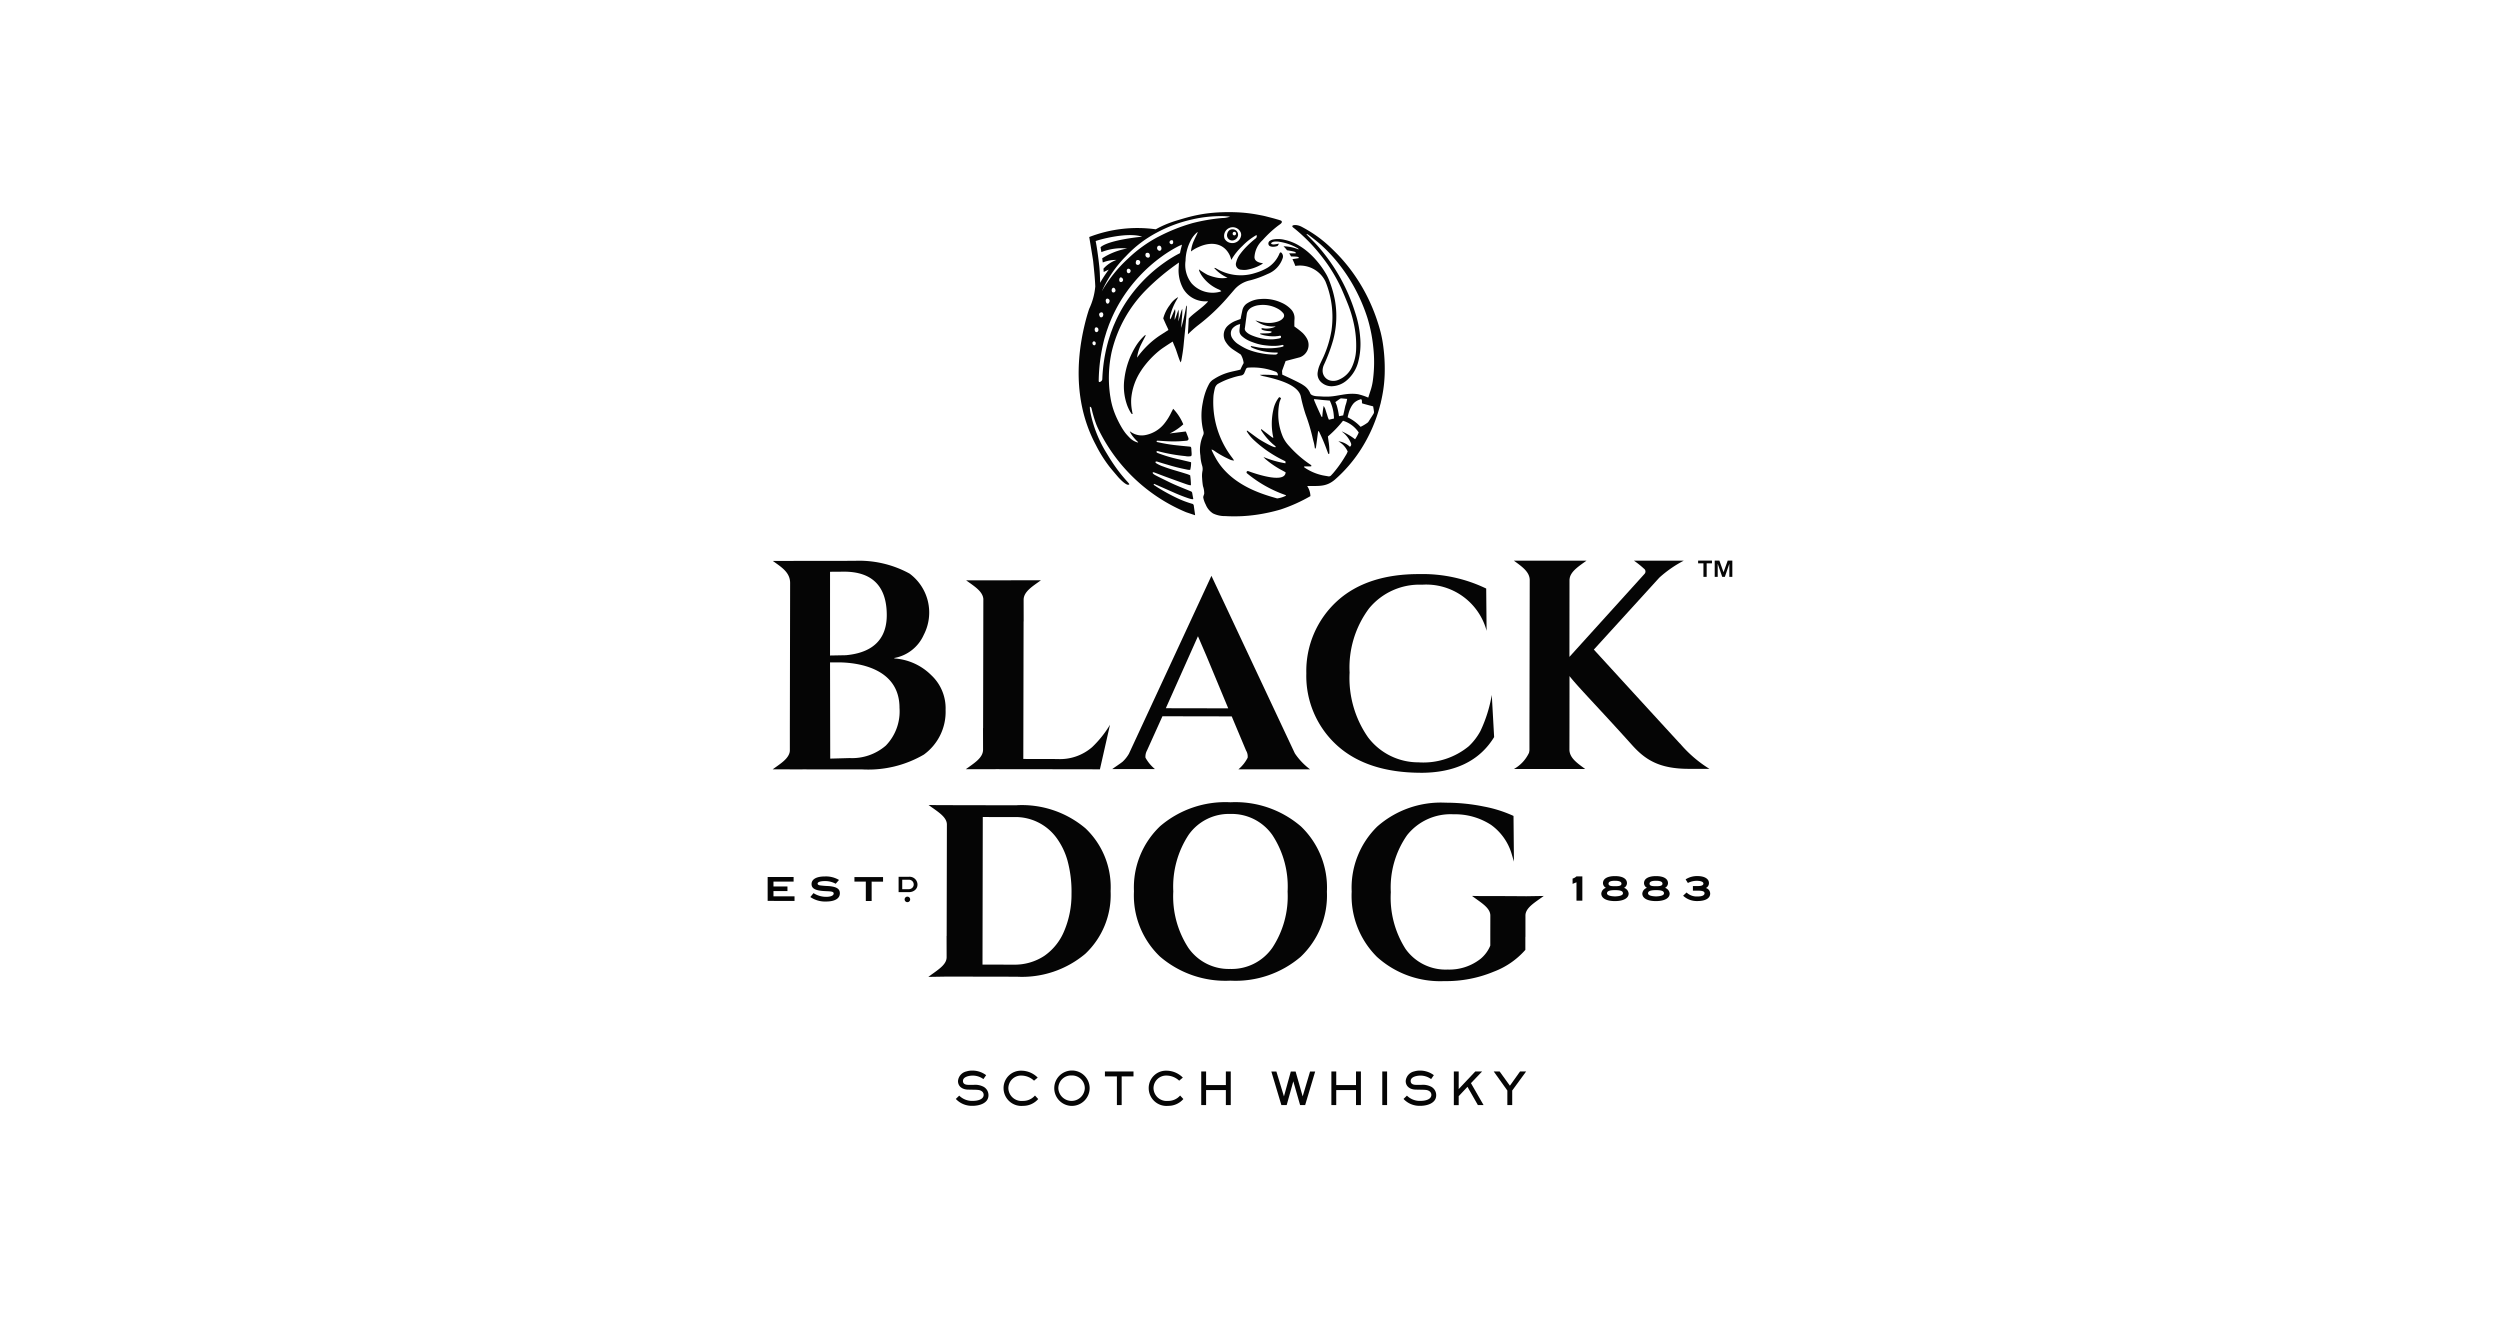<svg xmlns="http://www.w3.org/2000/svg" xmlns:xlink="http://www.w3.org/1999/xlink" width="294" height="155" viewBox="0 0 294 155">
  <defs>
    <clipPath id="clip-path">
      <rect id="Rectangle_13" data-name="Rectangle 13" width="113.448" height="105.103" fill="#050505"/>
    </clipPath>
  </defs>
  <g id="logo14" transform="translate(8964 -1140.642)">
    <path id="Path_10840" data-name="Path 10840" d="M0,0H294V155H0Z" transform="translate(-8964 1140.642)" fill="none"/>
    <rect id="Rectangle_282" data-name="Rectangle 282" width="294" height="155" transform="translate(-8964 1140.642)" fill="none"/>
    <g id="logo14-2" data-name="logo14" transform="translate(-8881.887 1158.029)">
      <g id="Group_27" data-name="Group 27" transform="translate(8.163 7.562)" clip-path="url(#clip-path)">
        <path id="Path_333" data-name="Path 333" d="M42.858,2.892a.71.71,0,0,0,.694-.63.632.632,0,0,0-.6-.68c-.334-.031-.63.164-.7.65a.618.618,0,0,0,.6.661m.066-.831a.2.2,0,0,1,.216-.188.206.206,0,0,1,.176.254.21.21,0,0,1-.234.162.2.2,0,0,1-.159-.229" transform="translate(11.769 0.44)" fill="#050505"/>
        <path id="Path_334" data-name="Path 334" d="M38.936,3.62c0-.01,0,.012,0,0" transform="translate(10.846 1.008)" fill="#050505"/>
        <path id="Path_335" data-name="Path 335" d="M34.837,16.386a10.646,10.646,0,0,1,2.3-2.438c.086-.065.789-.545,1.368-.905l.161.407c.3.618.449,1.332.765,2.042a.945.945,0,0,0,.091-.208c.1-.569.2-1.14.26-1.745.087-.919.184-1.816.265-2.7.054-.595.1-1.175.12-1.743,0-.1.027-.22-.061-.294a25.752,25.752,0,0,1-.593,2.636c.005-.389.05-.763.073-1.135a7.766,7.766,0,0,0,.046-1.117c-.214.435-.257.984-.487,1.487a5.779,5.779,0,0,0,.05-1.38c-.162.371-.256.774-.456,1.2a3.1,3.1,0,0,1,.055-.679,1.4,1.4,0,0,0-.018-.591c-.032.066-.055.115-.078.165-.133.293-.258.591-.386.887a.478.478,0,0,1-.12.15,1.165,1.165,0,0,1,.054-.55,6.86,6.86,0,0,1,.8-1.853,2.241,2.241,0,0,0,.1-.207,2.756,2.756,0,0,0-.963.915,4.415,4.415,0,0,0-.786,1.588c.121.275.238.546.362.813.082.176.173.346.245.548l-.894.575a9.856,9.856,0,0,0-1.47,1.158,10.825,10.825,0,0,0-1.325,1.523,4.8,4.8,0,0,1,.445-1.49c.165-.343.346-.669.515-1,.024-.049.074-.124.014-.188a6,6,0,0,0-.995,1.13,9.488,9.488,0,0,0-1.459,3.974,6.576,6.576,0,0,0,.245,2.959,4.658,4.658,0,0,0,.523,1.124c.038.059.075.137.191.118-.022-.119-.045-.237-.064-.353a5.793,5.793,0,0,1-.1-1.454,6.992,6.992,0,0,1,1.212-3.366" transform="translate(9.126 2.177)" fill="#050505"/>
        <path id="Path_336" data-name="Path 336" d="M32.334,21.733a14.371,14.371,0,0,1,.166-5.356,15.416,15.416,0,0,1,4.033-7.229A27.535,27.535,0,0,1,40.4,5.925l-.047.848a4.488,4.488,0,0,0,.471,2.075c.028.056.055.114.087.167A3.016,3.016,0,0,0,43.7,10.484c.019,0,.156-.017.075.074-.612.689-1.757,1.405-2.227,1.96-.008.17-.015.341-.024.514-.022.442-.047.889-.072,1.339a12.281,12.281,0,0,1,1.21-1.078,23.332,23.332,0,0,0,3.349-3.134c.316-.362.628-.726.937-1.085A3.39,3.39,0,0,1,48.78,8.017a11.309,11.309,0,0,0,2.039-.742,3.013,3.013,0,0,0,1.787-1.887.615.615,0,0,0-.095-.546.213.213,0,0,0-.161-.11.077.077,0,0,0-.065.035.3.3,0,0,0-.063.1,3.54,3.54,0,0,1-1.385,1.656,6.326,6.326,0,0,1-1.427.618,5.486,5.486,0,0,1-2.781.185A5.617,5.617,0,0,1,44.747,6.6a.364.364,0,0,0-.207-.038A4.483,4.483,0,0,0,46.114,7.71a3.319,3.319,0,0,1-1.25-.005,5.8,5.8,0,0,1-1.1-.334,8.237,8.237,0,0,1-1-.633s-.04,0,.05.238a2.951,2.951,0,0,0,.368.626A4.623,4.623,0,0,0,45.1,9.1a.687.687,0,0,1,.279.2,1.042,1.042,0,0,1-.193.072,3.314,3.314,0,0,1-3.3-1,3.493,3.493,0,0,1-.711-2.663,5.376,5.376,0,0,1,.6-2.36,2.962,2.962,0,0,1,.8-1.006c.111-.033-.24.588-.377.919a4,4,0,0,0-.385,1.363,4.042,4.042,0,0,1,.89-.519c1.6-.742,3.039-.389,3.68.992a2.886,2.886,0,0,1,.171.52,7.008,7.008,0,0,1,1.3-1.634A7.279,7.279,0,0,1,49.47,2.718c.138-.074.087.271-.012.345a10.784,10.784,0,0,0-1.073.951,7.758,7.758,0,0,0-.866,1.024,2.642,2.642,0,0,0-.385.853.647.647,0,0,0,.6.88,2.376,2.376,0,0,0,.61.009,5.032,5.032,0,0,0,1.776-.642,1.561,1.561,0,0,0,.165-.132,2.845,2.845,0,0,1-.367-.063c-.326-.1-.609-.258-.637-.623a2.911,2.911,0,0,1,.953-2.027,12.851,12.851,0,0,1,1.735-1.633c.109-.083.22-.162.331-.243s.275-.225.164-.372A.236.236,0,0,0,52.336.97C52.27.951,52.2.924,52.14.905L51.668.768C51.347.678,51.025.6,50.7.514s-.625-.141-.941-.2a17.324,17.324,0,0,0-2.631-.3c-.5-.017-.992-.027-1.487-.008A19.261,19.261,0,0,0,43.4.191a18.326,18.326,0,0,0-2.025.431c-.407.111-.808.231-1.21.353a12.666,12.666,0,0,0-1.871.719c-.215.1-.417.214-.623.322a15.71,15.71,0,0,0-7.822.908s.433,2.571.462,2.856c.1.986.212,1.984.248,2.968a7.785,7.785,0,0,1-.717,2.625c-.2.595-.37,1.2-.519,1.819-1.149,4.726-1.065,9.767,1.312,14.2a15.657,15.657,0,0,0,1.625,2.584c.325.4.6.72.963,1.147.141.162,1.112,1.227,1.348.862a3.5,3.5,0,0,0-.28-.335,18.248,18.248,0,0,1-1.441-1.809c-.343-.49-.662-1-.969-1.515A14.457,14.457,0,0,1,30,23.612a3.565,3.565,0,0,1-.081-.725s.156-.023.21.228a14.554,14.554,0,0,0,.469,1.629,7.9,7.9,0,0,0,.4.919,20.059,20.059,0,0,0,10.242,9.624l1.056.355c0-.075-.01-.142-.015-.173-.051-.338-.09-.621-.137-.959a.25.25,0,0,0-.214-.22,11.912,11.912,0,0,1-1.713-.647A22.472,22.472,0,0,1,37.9,32.379c-.142-.087-.3-.2-.442-.29-.056-.037-.008-.146.046-.129a.951.951,0,0,1,.1.045l2.126.938a19,19,0,0,0,1.8.71,2.663,2.663,0,0,0,.4.1c.157.026.161-.01.141-.115-.031-.128-.073-.382-.1-.541-.024-.143-.04-.208-.175-.265-.857-.359-1.784-.708-2.615-1.121-.532-.263-1.052-.509-1.576-.786a1.157,1.157,0,0,1-.221-.153c-.047-.043-.107-.109-.049-.173.022-.023.1-.008.152.01.435.161.867.331,1.3.491q1.172.43,2.347.849c.189.068.689.238.676.137a8.678,8.678,0,0,0-.092-1.137,3.148,3.148,0,0,0-.534-.2c-.883-.285-1.764-.5-2.65-.84a4.123,4.123,0,0,1-.687-.307c-.216-.12-.23-.187-.2-.234.01-.036.086-.072.266-.013.435.143.791.244,1.2.363a22.212,22.212,0,0,0,2.175.543,1.3,1.3,0,0,0,.433.043,3.233,3.233,0,0,0,.107-.872c-.026-.038-.092-.046-.136-.056l-1.19-.283a16.839,16.839,0,0,1-2.652-.788c-.12-.058-.077-.15-.077-.15s-.061-.116.33,0a20.155,20.155,0,0,0,3.043.533,1.688,1.688,0,0,0,.625.014c.173,0,.118-.338.091-.734a1.048,1.048,0,0,0-.038-.313c-.028-.075-.143-.079-.23-.088-.564-.052-1.133-.109-1.7-.173a18.586,18.586,0,0,1-1.911-.326c-.072-.015-.183-.026-.207-.082-.02-.078.024-.116.13-.11.169.006.483.029.652.038a15.576,15.576,0,0,0,1.776.036c.329-.017.611-.04.938-.07.22-.02.3-.15.224-.355s-.161-.418-.244-.625c-.014-.035-.035-.066-.056-.107l-1.885.234A6.486,6.486,0,0,0,40.91,24.95a5.936,5.936,0,0,0-1.188-1.827c-.087.167-.162.309-.235.454a6.633,6.633,0,0,1-.835,1.323,3.76,3.76,0,0,1-2.231,1.321,2.206,2.206,0,0,1-1.707-.393.919.919,0,0,0-.1-.049,2.923,2.923,0,0,0,.426.671,4.83,4.83,0,0,0,.565.6.08.08,0,0,1-.095.028,2.107,2.107,0,0,1-.881-.524c-.148-.148-.3-.311-.455-.49a6.363,6.363,0,0,1-.474-.685,11.18,11.18,0,0,1-.532-.993,9.853,9.853,0,0,1-.538-1.354,9,9,0,0,1-.27-1.143c-.008-.052-.017-.1-.024-.156M47.66,2.378a.818.818,0,0,1,.056.318,1.04,1.04,0,0,1-1.244.922.964.964,0,0,1-.715-.523,1.017,1.017,0,0,1,1.9-.717m-11.586.508s-3.9.358-4.894,1.238c.05.274.035.182.1.577a6.448,6.448,0,0,1,3.038-.427,8.015,8.015,0,0,0-2.939,1.153c.041.311.024.182.065.492a4.133,4.133,0,0,1,1.612-.3A3.764,3.764,0,0,0,31.52,6.652l.033.382c.234-.111.343-.164.578-.272l.019-.01a16.468,16.468,0,0,0-1.023,1.556V8.077c-.012-.326-.022-.651-.04-.974s-.041-.647-.083-.969c-.059-.579-.245-2-.4-2.735.719-.26,3.845-1.061,5.466-.513m-4.658,8.932a.342.342,0,0,1,.077.327c-.028.123-.09.212-.207.221a.205.205,0,0,1-.146-.026.485.485,0,0,1-.109-.229.226.226,0,0,1,.121-.285.238.238,0,0,1,.263-.009m-.97,3.845a.243.243,0,0,1-.21-.27.192.192,0,0,1,.175-.2.219.219,0,0,1,.207.225c.008.137-.066.24-.173.242m.263-1.55c-.113.006-.2-.106-.212-.274s.059-.279.176-.293a.264.264,0,0,1,.261.271.259.259,0,0,1-.225.3M40.729,3.939c-.014.058-.031.123-.049.193-.047.185-.106.417-.151.658l-.005.031-.028.014c-.226.113-.469.245-.744.407-.359.215-.67.413-.949.609a17.31,17.31,0,0,0-4.751,4.928,16.75,16.75,0,0,0-1.107,2.055l-.237.541c-.043.109-.088.226-.132.343l-.019.052-.058.151-.106.277-.159.491c-.037.116-.074.231-.11.348a18.985,18.985,0,0,0-.738,4.605.354.354,0,0,1-.173.271l-.023.013a.239.239,0,0,1-.128.055.108.108,0,0,1-.043-.01c-.059-.031-.058-.106-.056-.161a20.883,20.883,0,0,1,.669-4.926c.036-.125.073-.247.11-.37l.152-.5.174-.488c.043-.125.088-.251.136-.375l.231-.56a17.284,17.284,0,0,1,1.111-2.157,18.081,18.081,0,0,1,4.842-5.224c.29-.212.612-.427.982-.658.182-.111.652-.393,1.114-.615l.047-.019.111-.046.114-.051ZM31.877,10.2a.188.188,0,0,1,.087-.031.281.281,0,0,1,.265.174.385.385,0,0,1-.106.38.222.222,0,0,1-.128.04c-.091-.006-.164-.106-.194-.252s0-.262.077-.311m.607-1.011c0-.156.1-.3.215-.3s.244.153.239.33a.245.245,0,0,1-.275.225c-.1,0-.179-.109-.179-.251m.891-1.211c-.006-.167.087-.32.193-.315a.322.322,0,0,1,.261.279.262.262,0,0,1-.271.279c-.109,0-.178-.095-.183-.243M34.263,6.9c-.005-.127.078-.247.174-.247a.262.262,0,0,1,.281.235c0,.176-.11.3-.257.292-.113-.005-.191-.115-.2-.28M35.338,5.83c.033-.161.1-.215.248-.2a.255.255,0,0,1,.249.184.349.349,0,0,1-.11.339.269.269,0,0,1-.331-.01.229.229,0,0,1-.069-.128.542.542,0,0,1,.013-.187m1.125-.845c.008-.146.1-.215.277-.2.151.009.242.146.238.358a.2.2,0,0,1-.234.208.307.307,0,0,1-.281-.363M37.851,4.1a.238.238,0,0,1,.215-.159.232.232,0,0,1,.228.146.386.386,0,0,1,.047.221c-.02.121-.049.174-.139.216a.2.2,0,0,1-.228-.037.319.319,0,0,1-.123-.387m1.456-.637a.257.257,0,0,1,.162-.155.272.272,0,0,1,.16,0c.06.024.082.1.089.159a.439.439,0,0,1,0,.123.26.26,0,0,1-.079.148.207.207,0,0,1-.247-.022.21.21,0,0,1-.086-.257m-1.312-.578a15.779,15.779,0,0,0-3.57,2.57,16.042,16.042,0,0,0-3.1,3.869,13.9,13.9,0,0,1,2.858-4.159A13.728,13.728,0,0,1,37.77,2.418,16.1,16.1,0,0,1,41.948.858,14.965,14.965,0,0,1,45.467.469q.476.008.949.056a2.751,2.751,0,0,1-.944.167,21.9,21.9,0,0,0-3.439.587,21.028,21.028,0,0,0-4.038,1.606" transform="translate(7.969 0)" fill="#050505"/>
        <path id="Path_337" data-name="Path 337" d="M61.318,15.425a14.25,14.25,0,0,0-.3-1.608,21.417,21.417,0,0,0-1.374-3.8,20.378,20.378,0,0,0-1.528-2.689,19.757,19.757,0,0,0-2.239-2.768c-.4-.4-.8-.8-1.222-1.167A14.264,14.264,0,0,0,53.2,2.27a16,16,0,0,0-1.482-.883c-.647-.343-1.369-.206-.987.091.4.311.785.646,1.157.995l.056.051a19.419,19.419,0,0,1,1.946,2.112,18.842,18.842,0,0,1,2.5,4c.263.6.514,1.2.757,1.81a14.123,14.123,0,0,1,.679,2.189,11.987,11.987,0,0,1,.3,3.258,5.424,5.424,0,0,1-.463,1.932,2.926,2.926,0,0,1-1.584,1.553,1.561,1.561,0,0,1-.963.1,1.185,1.185,0,0,1-.926-1.211,1.671,1.671,0,0,1,.146-.632A19.529,19.529,0,0,0,55.431,14.7h0a10.732,10.732,0,0,0,.207-4.664,12.845,12.845,0,0,0-.707-2.414,5.385,5.385,0,0,0-.409-.808,10.306,10.306,0,0,0-.756-1.092A9.917,9.917,0,0,0,52.7,4.564a7.666,7.666,0,0,0-1.346-1,5.544,5.544,0,0,0-1.594-.628,3.17,3.17,0,0,0-1.341-.059.982.982,0,0,0-.4.147.373.373,0,0,0-.153.529c.093.169.416.192.508.188a1.528,1.528,0,0,0,.491-.089c.082-.037.176-.26.178-.284a3.85,3.85,0,0,1-.565.1c-.169.013-.449-.047-.3-.2a.653.653,0,0,1,.386-.139,2.158,2.158,0,0,1,.615.038,6.019,6.019,0,0,1,2.088.752.171.171,0,0,1,.095.139,4.773,4.773,0,0,0-1.778-.373A3.065,3.065,0,0,1,50,4.151c.257.042.606.1.823.159s.289.2.152.2-.371.008-.721,0c.072.11.146.233.22.367.231.005.495.013.674.031.221.022.316.152.182.179-.119.023-.38.066-.689.107a7.876,7.876,0,0,1,.338.8,3.341,3.341,0,0,1,3.54,1.818,11.073,11.073,0,0,1,.71,5.789h0a12.764,12.764,0,0,1-.935,3.076c-.162.354-.344.7-.49,1.066a3.174,3.174,0,0,0-.187.706,1.306,1.306,0,0,0,.5,1.3,1.774,1.774,0,0,0,1.218.391,2.82,2.82,0,0,0,1.748-.74,4.228,4.228,0,0,0,1.286-2.1,8.361,8.361,0,0,0,.239-2.881,12.166,12.166,0,0,0-.6-2.965,21.45,21.45,0,0,0-4.383-7.794c-.378-.423-.762-.8-1.158-1.2l-.059-.06c-.047-.047-.083-.083-.12-.125a.382.382,0,0,1,.066-.031,1.068,1.068,0,0,1,.206.118l.017.013c.487.366.969.736,1.426,1.144a17.78,17.78,0,0,1,2.143,2.307,19.289,19.289,0,0,1,1.937,3,20.312,20.312,0,0,1,1.372,3.272,17.709,17.709,0,0,1,.681,3.365,15.877,15.877,0,0,1-.022,3.879,6.566,6.566,0,0,1-.224,1.1l-.334,1.037a7.073,7.073,0,0,0-1.2-.4c-1.334-.206-2.379.27-3.582.283-.536.006-.456-.008-1.2-.041-.7-.033-.823-.307-.823-.307a2.051,2.051,0,0,0-.862-1.016c-.352-.272-2.446-1.221-2.446-1.221l-.019-.327a.58.58,0,0,1,0-.125l.006-.028.408-1.121,1.686-.444a1.54,1.54,0,0,0,.817-2.2,3.009,3.009,0,0,0-.5-.656,7.67,7.67,0,0,0-.721-.578c-.075-.06-.155-.114-.256-.188.005-.284-.005-.572.018-.855a1.49,1.49,0,0,0-.442-1.192,3.365,3.365,0,0,0-1.071-.739,4.88,4.88,0,0,0-2.506-.436,3.106,3.106,0,0,0-1.5.476,1.287,1.287,0,0,0-.612.849c-.037.2-.086.4-.128.6-.028.138-.054.277-.081.421-.176.064-.336.12-.494.182A3.042,3.042,0,0,0,43,13.06a1.5,1.5,0,0,0-.166,1.928,2.855,2.855,0,0,0,.7.748c.275.2.566.372.849.56.079.054.18.1.219.182a2.51,2.51,0,0,1,.3.938,8.03,8.03,0,0,0-.376.765c-.07.02-.151.046-.233.065-.385.091-.774.166-1.156.272a6.282,6.282,0,0,0-1.753.8,1.467,1.467,0,0,0-.525.514,7.191,7.191,0,0,0-.341.716,7.918,7.918,0,0,0-.423,1.528,7.54,7.54,0,0,0,.078,3.377.623.623,0,0,1-.04.46,4.2,4.2,0,0,0-.315,2.4,4.611,4.611,0,0,0,.212,1.193,1.384,1.384,0,0,1,.038.56,2.965,2.965,0,0,0-.05.873,8.419,8.419,0,0,0,.1.951,2.521,2.521,0,0,1,.147.878c-.027.169-.123.285-.113.469a3,3,0,0,0,.293.827A2.2,2.2,0,0,0,41.3,35.1a3.2,3.2,0,0,0,1.465.313,18.2,18.2,0,0,0,3.6-.152,20.384,20.384,0,0,0,2.9-.63,18.762,18.762,0,0,0,3.492-1.569,2.319,2.319,0,0,0-.382-1.183c1.345-.033,2.223.141,3.283-.777a16.467,16.467,0,0,0,2.936-3.389A17.905,17.905,0,0,0,60.969,22.3a2.645,2.645,0,0,0,.088-.367l.028-.12.013-.05c.012-.063.019-.072.029-.134l.073-.363a15.667,15.667,0,0,0,.294-2.863,20.224,20.224,0,0,0-.176-2.982M56.243,21.61a.309.309,0,0,1,.17-.038c.1.006.208.015.317.026l.344.032a3.959,3.959,0,0,1-.189.744c-.023.079-.045.159-.061.239-.063.315-.141.625-.216.958-.148.031-.321.06-.49.095a9.277,9.277,0,0,0-.266-1.259c-.05-.136-.1-.27-.169-.4.2-.136.363-.268.56-.391m-3.081.074c.009-.042.11-.022.175-.018.176.012.444.045.647.066.386.041.648.058,1.045.093.019.038.036.077.054.115a4.877,4.877,0,0,1,.428,1.727c.006.088.013.175.017.265l-.6.141c-.029-.066-.059-.128-.084-.188-.01-.023-.02-.045-.028-.068-.036-.109-.069-.219-.1-.329-.047-.15-.1-.3-.144-.45-.028-.087-.055-.174-.084-.26a.413.413,0,0,0-.031-.074c-.022-.045-.05-.093-.082-.147-.02-.035-.041-.069-.064-.113a10.761,10.761,0,0,0-.162,1.288c-.049.037-.1-.029-.125-.075l-.008-.014-.022-.051c-.054-.129-.844-1.821-.825-1.909m-8.124-8.368c.036-.253.069-.506.1-.759.041-.3.083-.589.121-.885a.99.99,0,0,1,.136-.4,1.214,1.214,0,0,1,.5-.435,2.338,2.338,0,0,1,.813-.237,3.633,3.633,0,0,1,2.31.481,2.047,2.047,0,0,1,.256.184,2.3,2.3,0,0,1,.225.221.466.466,0,0,1,.141.444.506.506,0,0,1-.087.171,1.1,1.1,0,0,1-.073.087,1.365,1.365,0,0,1-.128.116,1.385,1.385,0,0,1-.3.17q-.079.035-.161.061a3.378,3.378,0,0,1-1.479.13,4.678,4.678,0,0,1-.5-.093c-.214-.051-.424-.116-.637-.175a3.31,3.31,0,0,0,2.37.7c-.005.061-.3.146-.346.161a2.609,2.609,0,0,1-.5.087,1.919,1.919,0,0,1-.534-.01c-.064-.012-.251-.058-.276.031-.046.161.476.24.57.257h.014c.074.013.12.017.224.029l.017,0c.054.008.352.018.368.073a.077.077,0,0,1-.031.083.265.265,0,0,1-.091.046,1.03,1.03,0,0,1-.306.054c-.235.013-.472.022-.708.014h-.1a.221.221,0,0,0-.075.005.052.052,0,0,0-.033.024.05.05,0,0,0-.008.027.07.07,0,0,0,.009.022.161.161,0,0,0,.047.024,3.3,3.3,0,0,0,.7.175c.047.009.1.013.143.02s.106.017.16.023.125.01.188.014.109.009.162.01l.036,0c.052,0,.1,0,.156,0s.1,0,.155,0,.129-.012.193-.018c.049-.005.1-.008.147-.015h.022c.06-.009.12-.023.182-.035.046-.009.123,0,.148.046a.113.113,0,0,1,.008.051.338.338,0,0,1-.005.088.124.124,0,0,1-.049.073.6.6,0,0,1-.185.066c-.052.013-.1.018-.159.028a4.508,4.508,0,0,1-1.252.054c-.139-.012-.28-.031-.421-.054a6.092,6.092,0,0,1-.707-.164c-.116-.033-.231-.072-.346-.113s-.229-.084-.341-.132l-.113-.052a1.677,1.677,0,0,1-.449-.29.863.863,0,0,1-.07-.066.708.708,0,0,1-.074-.092.623.623,0,0,1-.043-.074.439.439,0,0,1-.04-.253m-.89,1.8a2.375,2.375,0,0,1-.589-.632.933.933,0,0,1-.124-.275,1.047,1.047,0,0,1-.019-.5l.012-.038a.851.851,0,0,1,.211-.384,1.661,1.661,0,0,1,.238-.2,1.523,1.523,0,0,1,.614-.254c-.008.063-.013.086-.018.134,0,.032-.014.086-.017.116-.008.089-.009.093-.018.183s-.02.143-.029.3a.914.914,0,0,0,.024.267.774.774,0,0,0,.125.257,1.069,1.069,0,0,0,.124.143c.047.045.1.083.147.124a2.977,2.977,0,0,0,.445.3,3.9,3.9,0,0,0,.483.231l.16.059c.187.07.373.136.563.191.121.036.244.066.368.093s.248.051.373.069.23.031.345.043c.04.005.078.008.116.012l.231.022.137.006.21.01c.049,0,.1,0,.146,0,.066,0,.134,0,.2,0h.046l.1-.009c.066,0,.134-.009.2-.015.049-.005.1-.013.147-.019.065-.009.13-.019.194-.031s.173-.058.239-.031a.1.1,0,0,1,.056.069l0,.017a.093.093,0,0,1-.006.059.071.071,0,0,1-.05.035,2.979,2.979,0,0,1-.306.084,7.365,7.365,0,0,1-1.846.109c-.064,0-.129-.005-.193-.012s-.143-.013-.214-.022c-.038-.005-.077-.008-.115-.014-.111-.015-.221-.033-.332-.056-.258-.054-.517-.1-.775-.151,0,.038-.01.086.006.1l.006.009.015.015a.368.368,0,0,0,.05.036l.01.006c.028.018.051.029.081.045a5.686,5.686,0,0,0,.768.279,7.1,7.1,0,0,0,1.12.226c.188.023.378.038.568.047s.34,0,.515.018c.042.005.027.054.013.082a.255.255,0,0,1-.031.042c-.11.116-.21.109-.362.107s-.306-.009-.458-.018-.23-.017-.418-.036q-.182-.021-.364-.05t-.364-.065l-.022-.005a8.192,8.192,0,0,1-1.436-.407c-.153-.063-.306-.133-.456-.212a8.9,8.9,0,0,1-.852-.513M58.005,26.377a7.566,7.566,0,0,0-1.467-.886.824.824,0,0,0-.1-.026,3.224,3.224,0,0,1,1.084,1.371c.008.024.014.051.02.075a.314.314,0,0,1-.146.348,2.571,2.571,0,0,0-.964-.564,1.691,1.691,0,0,0-.394-.072,2.561,2.561,0,0,1,1.082,1.158.38.38,0,0,1,.019.033c-.059.127-.1.249-.17.359-.1.166-.2.33-.3.494a14.187,14.187,0,0,1-1.244,1.7c-.052.059-.106.116-.16.173-.024.027-.049.055-.074.081a.363.363,0,0,1-.352.114c-.245-.047-.494-.078-.738-.136a6.008,6.008,0,0,1-2.037-.895.1.1,0,0,1-.052-.072.076.076,0,0,1,.01-.042.049.049,0,0,1,.046-.02c.274,0,.451,0,.717-.005.136,0,.09-.125,0-.184A13.072,13.072,0,0,1,50.31,27.24a.425.425,0,0,1-.032-.036,4.088,4.088,0,0,1-.74-1.057,6.806,6.806,0,0,1-.417-4.135c.054-.157.119-.311.178-.462-.081-.081-.2-.139-.233-.11a3.412,3.412,0,0,0-.665,1.438,7.556,7.556,0,0,0-.054,3.1c.017.055.027.113.04.166s-.026.095-.185-.027c-.339-.258-.675-.517-1.013-.776l-.2-.157c-.084.082-.023.147.012.2a7.453,7.453,0,0,0,1.3,1.527c.116.11.416.313.376.38-.055.083-.432-.06-1.011-.373-.307-.166-.611-.336-.908-.523s-1.151-.84-1.447-1.041c-.077.058-.023.111,0,.155a4.489,4.489,0,0,0,.756.928,14.151,14.151,0,0,0,3.6,2.459,1.3,1.3,0,0,1,.15.082l.005.006c0,.058,0,.192,0,.22a11.482,11.482,0,0,1-2.587-.742,2.8,2.8,0,0,0,.222.237,10.721,10.721,0,0,0,1.993,1.35c.128.066.252.139.39.217-.066,1.24-2.942.393-4.4-.143a.151.151,0,0,0-.133.267,14.7,14.7,0,0,0,4.539,2.556.045.045,0,0,1,.005.083,3.287,3.287,0,0,1-1.007.307c-1.5-.437-5.522-1.479-7.324-4.919-.123-.207-.222-.43-.33-.647a.713.713,0,0,1-.058-.2,2.053,2.053,0,0,1,.518.307c.166.1.327.208.5.306.211.12.43.244.648.349.138.066.281.138.419.2a1.236,1.236,0,0,0,.561.144c-.077-.116-.134-.21-.2-.3a10.694,10.694,0,0,1-2.222-7.357,7.7,7.7,0,0,1,.151-.791.911.911,0,0,1,.349-.552,8.23,8.23,0,0,1,1.657-.717,7.184,7.184,0,0,1,1.08-.277A.505.505,0,0,0,45,18.541c.045-.124.11-.24.151-.366a.313.313,0,0,1,.327-.224,7.508,7.508,0,0,1,3.127.46.407.407,0,0,1,.316.462,14.942,14.942,0,0,0-2.126-.07,1.807,1.807,0,0,0,.574.183c1.424.326,3.9.932,4.249,2.323a18.961,18.961,0,0,0,.582,2.182,21.85,21.85,0,0,1,.845,2.863c.009.038.019.074.029.113.028.106.058.211.083.307a5.7,5.7,0,0,1,.115.638c.009.072.068.056.068.056s.046,0,.078-.22c.07-.478.214-1.624.24-1.781.013-.1.1-.035.157.1l0,.009a20.311,20.311,0,0,1,.845,1.992c.069.185.121.321.188.495.038.079.13.054.136-.06,0-.04,0-.079,0-.118a7.249,7.249,0,0,0-.1-1.285c-.023-.18-.049-.359-.073-.552l.031-.028A13.089,13.089,0,0,0,56.586,24.2a3.434,3.434,0,0,1,1.679,1.142,2.928,2.928,0,0,1,.171.238,4.3,4.3,0,0,1-.431.8M58.32,21.8l.063-.026c.115-.046.228-.084.336-.116a.386.386,0,0,1,.092.321c0,.014,0,.029,0,.045a.33.33,0,0,0,.008.047.361.361,0,0,0,.028.089l0,.005c.3.078.577.159.894.242l.092.024.22.056.077.02c.013.079.027.152.04.228s.022.132.032.194v.012c.012.072.023.143.029.214a.271.271,0,0,1,0,.064.519.519,0,0,1-.07.184c-.134.22-.275.436-.416.652-.056.087-.111.178-.169.265l-.017.02a.41.41,0,0,1-.055.06.367.367,0,0,1-.05.041,4.874,4.874,0,0,1-.8.474,5.006,5.006,0,0,0-1.38-1.047l0,0-.142-.072c.024-.138.063-.3.1-.435a3.43,3.43,0,0,1,.3-.767,2.734,2.734,0,0,1,.222-.345A1.41,1.41,0,0,1,58,22l.032-.023a1.794,1.794,0,0,1,.176-.113c.031-.018.063-.036.095-.052l.015-.006" transform="translate(11.075 0.331)" fill="#050505"/>
        <path id="Path_338" data-name="Path 338" d="M19.281,83.1a2.55,2.55,0,0,1-1.974-.809l.4-.387a2.146,2.146,0,0,0,1.652.614c.44,0,1.222-.137,1.222-.708a.52.52,0,0,0-.265-.45c-.206-.133-.4-.143-.984-.153l-.592-.012c-.615-.01-1.176-.332-1.176-1.01a1.269,1.269,0,0,1,.986-1.128,2.306,2.306,0,0,1,.683-.1,2.7,2.7,0,0,1,1.64.54l-.322.462a2.117,2.117,0,0,0-1.244-.413c-.387,0-1.16.121-1.16.634,0,.387.354.456.667.456H19.4a2.117,2.117,0,0,1,1.192.238,1.122,1.122,0,0,1,.555.984c0,.958-1.1,1.244-1.868,1.244" transform="translate(4.821 21.994)" fill="#050505"/>
        <path id="Path_339" data-name="Path 339" d="M23.922,83.107a2.09,2.09,0,0,1-2.223-2.08,2.037,2.037,0,0,1,2.107-2.06,2.722,2.722,0,0,1,1.906.811l-.43.364a2.2,2.2,0,0,0-1.445-.6,1.49,1.49,0,0,0-1.573,1.492,1.542,1.542,0,0,0,1.694,1.487,1.837,1.837,0,0,0,1.435-.634l.381.413a2.335,2.335,0,0,1-1.853.8" transform="translate(6.044 21.997)" fill="#050505"/>
        <path id="Path_340" data-name="Path 340" d="M28.417,83.112a2.081,2.081,0,1,1,2.126-2.065,2.1,2.1,0,0,1-2.126,2.065m0-3.579a1.5,1.5,0,0,0-1.557,1.519,1.558,1.558,0,0,0,3.113-.037,1.5,1.5,0,0,0-1.556-1.482" transform="translate(7.324 21.992)" fill="#050505"/>
        <path id="Path_341" data-name="Path 341" d="M32.991,79.618V82.99h-.561V79.618H31.022v-.577h3.361v.577Z" transform="translate(8.641 22.017)" fill="#050505"/>
        <path id="Path_342" data-name="Path 342" d="M37.272,83.107a2.09,2.09,0,0,1-2.223-2.08,2.037,2.037,0,0,1,2.107-2.06,2.722,2.722,0,0,1,1.906.811l-.43.364a2.2,2.2,0,0,0-1.445-.6,1.49,1.49,0,0,0-1.573,1.492,1.542,1.542,0,0,0,1.694,1.487,1.837,1.837,0,0,0,1.435-.634l.381.413a2.335,2.335,0,0,1-1.853.8" transform="translate(9.763 21.997)" fill="#050505"/>
        <path id="Path_343" data-name="Path 343" d="M42.776,82.991V81.222H40.452v1.768H39.88V79.041h.572v1.6h2.324v-1.6h.577v3.949Z" transform="translate(11.109 22.017)" fill="#050505"/>
        <path id="Path_344" data-name="Path 344" d="M50.306,82.991h-.593l-.8-2.795-.779,2.795h-.624l-1.181-3.949h.593l.89,2.928.809-2.928h.561l.831,2.928.873-2.928h.6Z" transform="translate(12.904 22.017)" fill="#050505"/>
        <path id="Path_345" data-name="Path 345" d="M54.747,82.991V81.222H52.423v1.768h-.572V79.041h.572v1.6h2.324v-1.6h.577v3.949Z" transform="translate(14.443 22.017)" fill="#050505"/>
        <rect id="Rectangle_12" data-name="Rectangle 12" width="0.566" height="3.949" transform="translate(72.28 101.059)" fill="#050505"/>
        <path id="Path_346" data-name="Path 346" d="M60.461,83.1a2.55,2.55,0,0,1-1.974-.809l.4-.387a2.146,2.146,0,0,0,1.652.614c.44,0,1.222-.137,1.222-.708a.52.52,0,0,0-.265-.45c-.206-.133-.4-.143-.984-.153l-.592-.012c-.615-.01-1.176-.332-1.176-1.01a1.269,1.269,0,0,1,.986-1.128,2.306,2.306,0,0,1,.683-.1,2.7,2.7,0,0,1,1.64.54l-.322.462a2.117,2.117,0,0,0-1.244-.413c-.387,0-1.16.121-1.16.634,0,.387.354.456.667.456h.587a2.117,2.117,0,0,1,1.192.238,1.122,1.122,0,0,1,.555.984c0,.958-1.1,1.244-1.868,1.244" transform="translate(16.292 21.994)" fill="#050505"/>
        <path id="Path_347" data-name="Path 347" d="M65.942,82.991l-1.224-2.149-1.032,1.1v1.054h-.572V79.041h.572v2.065l1.949-2.065h.8l-1.308,1.372,1.483,2.578Z" transform="translate(17.581 22.017)" fill="#050505"/>
        <path id="Path_348" data-name="Path 348" d="M68.958,81.281V82.99h-.572V81.281l-1.6-2.239h.694l1.207,1.672,1.19-1.672h.715Z" transform="translate(18.602 22.017)" fill="#050505"/>
        <path id="Path_349" data-name="Path 349" d="M95.118,63.96V61.8l-.458.182v-.62a1.165,1.165,0,0,0,.454-.256h.694V63.96Zm6.133-.834c0,.529-.579.881-1.614.881s-1.6-.352-1.6-.881a.771.771,0,0,1,.548-.674.657.657,0,0,1-.352-.55c0-.513.5-.832,1.414-.832s1.409.32,1.409.832a.646.646,0,0,1-.352.55.771.771,0,0,1,.549.674m-.67-.035c0-.268-.3-.371-.928-.371s-.947.106-.947.371c0,.214.316.348.944.367.62-.019.932-.153.932-.367m-.178-1.134c0-.22-.257-.339-.771-.339-.5,0-.749.115-.749.339s.214.3.651.3h.229c.431,0,.641-.09.641-.3m5.668,1.169c0,.529-.58.881-1.615.881s-1.6-.352-1.6-.881a.773.773,0,0,1,.549-.674.656.656,0,0,1-.35-.55c0-.513.5-.832,1.413-.832s1.409.32,1.409.832a.646.646,0,0,1-.352.55.773.773,0,0,1,.55.674m-.671-.035c0-.268-.3-.371-.928-.371s-.947.106-.947.371c0,.214.316.348.944.367.62-.019.932-.153.932-.367m-.178-1.134c0-.22-.257-.339-.77-.339-.5,0-.751.115-.751.339s.214.3.652.3h.229c.43,0,.639-.09.639-.3m5.612,1.157c0,.554-.533.889-1.509.889a2.346,2.346,0,0,1-1.674-.628l.407-.378a1.719,1.719,0,0,0,1.284.469c.548,0,.828-.134.828-.378s-.288-.308-.868-.308h-.5v-.541h.6c.426,0,.635-.095.635-.3,0-.185-.28-.316-.774-.316a2.244,2.244,0,0,0-1.051.257l-.267-.427a2.491,2.491,0,0,1,1.394-.386c.848,0,1.35.336,1.35.813a.629.629,0,0,1-.348.584v.012a.669.669,0,0,1,.49.639M0,63.985V61.172H3.052v.542l-2.368,0v.575H2.328v.541H.684v.618l2.477,0v.54Zm6.766-2.331c-.587,0-.89.113-.89.3,0,.1.082.162.244.2a9.334,9.334,0,0,0,1.065.087c.883.082,1.307.3,1.307.848,0,.611-.577.972-1.645.97a3.056,3.056,0,0,1-1.827-.529l.373-.459a2.758,2.758,0,0,0,1.484.437c.568,0,.887-.162.887-.393,0-.249-.366-.249-.964-.277-1.1-.047-1.637-.265-1.637-.828s.554-.9,1.571-.9a2.979,2.979,0,0,1,1.656.414L8,61.97a2.535,2.535,0,0,0-1.236-.316m5.465.066v2.275h-.685l0-2.275H10.205V61.18h3.366v.541Zm5.39.353a.808.808,0,0,1-.311.652,1.078,1.078,0,0,1-.684.229H15.4v-1.8H16.57a.931.931,0,0,1,1.051.923m-.552.3a.52.52,0,0,0,.107-.311.553.553,0,0,0-.58-.569h-.77v1.111H16.6a.6.6,0,0,0,.471-.231m-.637,1.107a.325.325,0,1,0,.325.325.325.325,0,0,0-.325-.325" transform="translate(0 17.011)" fill="#050505"/>
        <path id="Path_350" data-name="Path 350" d="M25.195,54.565l-9.261-.019-1.126-.018.286.208c.093.069.189.137.284.2.808.578,1.57,1.123,1.584,1.873l-.026,13.124h-.01l.005,2.28v.235c-.008.757-.772,1.3-1.582,1.883-.1.069-.192.137-.286.206l-.286.208,2.125-.035.008,0h.863l7.384.014h.037a11.555,11.555,0,0,0,8.043-2.693,9.524,9.524,0,0,0,2.979-7.37,9.529,9.529,0,0,0-2.95-7.381,11.577,11.577,0,0,0-8.07-2.725m5.6,14.7a6.624,6.624,0,0,1-2.361,3.007,6.315,6.315,0,0,1-3.652,1.042L21.15,73.3l.033-17.356,3.632.006a5.982,5.982,0,0,1,4.977,2.361,8.336,8.336,0,0,1,1.353,2.754A13.982,13.982,0,0,1,31.618,65a11.017,11.017,0,0,1-.825,4.265" transform="translate(4.116 15.189)" fill="#050505"/>
        <path id="Path_351" data-name="Path 351" d="M45.06,54.278h-.037a11.786,11.786,0,0,0-8.247,2.809,9.947,9.947,0,0,0-3.083,7.66,9.942,9.942,0,0,0,3.052,7.67,11.793,11.793,0,0,0,8.272,2.842h.037A11.78,11.78,0,0,0,53.3,72.45a9.942,9.942,0,0,0,3.083-7.659,9.947,9.947,0,0,0-3.052-7.671,11.807,11.807,0,0,0-8.272-2.842m4.876,17.156a5.828,5.828,0,0,1-4.915,2.448h-.015A5.788,5.788,0,0,1,40.1,71.414a11.09,11.09,0,0,1-1.782-6.659A11.092,11.092,0,0,1,40.126,58.1a5.791,5.791,0,0,1,4.9-2.448h.015a5.835,5.835,0,0,1,4.921,2.468,11.03,11.03,0,0,1,1.8,6.66,11.021,11.021,0,0,1-1.822,6.651" transform="translate(9.385 15.119)" fill="#050505"/>
        <path id="Path_352" data-name="Path 352" d="M74.169,65.311h-.921L71.314,65.3H68.942l-1.074-.018.285.208.288.207c.813.582,1.583,1.132,1.583,1.894l-.005,2.391v.111l0,1.018,0,.012a3.979,3.979,0,0,1-1.126,1.542,5.941,5.941,0,0,1-3.873,1.276H65a5.775,5.775,0,0,1-4.952-2.432,11.23,11.23,0,0,1-1.729-6.669,10.728,10.728,0,0,1,1.917-6.707,6.532,6.532,0,0,1,5.452-2.452h.019a7.771,7.771,0,0,1,4.4,1.245,6.458,6.458,0,0,1,2.428,3.43l.265.892-.051-5.372-.063-.031a14.962,14.962,0,0,0-3.393-1.069,22.241,22.241,0,0,0-4.48-.458h-.035a11.317,11.317,0,0,0-8.06,2.809,10.077,10.077,0,0,0-3,7.646,10.12,10.12,0,0,0,2.966,7.671A11.054,11.054,0,0,0,64.6,75.3h.036a14.548,14.548,0,0,0,5.8-1.115,9.31,9.31,0,0,0,3.683-2.534l.023-.031,0-1.527h.01l0-1.6h0V67.57c.013-.753.776-1.3,1.584-1.877l.284-.2.285-.208-2.131.035Z" transform="translate(14.964 15.13)" fill="#050505"/>
        <path id="Path_353" data-name="Path 353" d="M20.8,49.6a5.325,5.325,0,0,0-1.683-4.08,6.785,6.785,0,0,0-4.339-1.969l-.014-.054a4.7,4.7,0,0,0,3.465-2.717,5.689,5.689,0,0,0-1.67-7.21,12.35,12.35,0,0,0-6.457-1.5l-9.619.012c.973.71,2.033,1.327,2.033,2.587L2.484,51.762h0v.556l0,2.1c0,.017,0,.035,0,.051,0-.073-.005-.061-.008-.047v.083c-.139.853-1.112,1.431-2.014,2.088l2.007,0V56.6l1.506,0v-.006L11,56.6a12.964,12.964,0,0,0,7.244-1.743A6.208,6.208,0,0,0,20.8,49.6M7.21,33.358l1.666-.012c3.3.005,5.006,1.723,5.006,5.11,0,3.91-3.12,4.553-4.8,4.714l-1.873.036ZM13.768,53.8a6.049,6.049,0,0,1-4.251,1.466l-2.285.064L7.21,44.012h.4c-1.051,0,.525,0,.542,0,2.177,0,7.228.6,7.228,5.349a5.771,5.771,0,0,1-1.61,4.439" transform="translate(0.126 8.934)" fill="#050505"/>
        <path id="Path_354" data-name="Path 354" d="M18.221,56.075l2.007,0v.005l1.5,0v-.008l3.259.006v0h1.85L34,56.09l1.185-5.239a12.442,12.442,0,0,1-2.106,2.636A5.751,5.751,0,0,1,29,54.882l-4.01-.009.033-16.179h.009l-.005-2.324v-.225c.009-.963,1.062-1.578,2.032-2.283l-2.007,0V33.86l-1.506,0v.006l-1.768,0v0l-1.506,0v0l-1.666,0h-.341c.937.683,1.952,1.281,2.025,2.193l-.029,15.188h-.01l.005,2.535c0,.972-1.06,1.589-2.033,2.3" transform="translate(5.075 9.432)" fill="#050505"/>
        <path id="Path_355" data-name="Path 355" d="M62.977,56.659c4.034.008,6.945-1.4,8.656-4.2L71.356,47.5a16.209,16.209,0,0,1-1.337,4.251L70,51.787a7.07,7.07,0,0,1-1.353,1.752,8.409,8.409,0,0,1-5.916,1.89,7.4,7.4,0,0,1-5.936-2.955,12.191,12.191,0,0,1-2.159-7.6,11.621,11.621,0,0,1,2.292-7.552,7.668,7.668,0,0,1,6.242-2.783,7.349,7.349,0,0,1,7.54,5.283,1.544,1.544,0,0,1,.037.159L70.7,34.991a17.227,17.227,0,0,0-7.885-1.7c-4.043-.009-7.267,1.039-9.581,3.116a11.123,11.123,0,0,0-3.687,8.551A11.019,11.019,0,0,0,53.23,53.5c2.328,2.075,5.592,3.136,9.7,3.155Z" transform="translate(13.801 9.273)" fill="#050505"/>
        <path id="Path_356" data-name="Path 356" d="M36.712,56.173A4.71,4.71,0,0,1,35.6,54.834a1.526,1.526,0,0,1,.185-.852l1.812-4.017,8.148.015,1.69,4.025a1.337,1.337,0,0,1,.183.836,4.378,4.378,0,0,1-1.091,1.368h8.435a7.685,7.685,0,0,1-1.794-1.879L43.359,33.449c-.312.69-9.7,20.918-9.7,20.918a3.981,3.981,0,0,1-.743.941c-.341.272-.749.524-1.217.864h5.011Zm5.062-15.621,1.022,2.377,2.538,6.105-7.339-.014Z" transform="translate(8.83 9.318)" fill="#050505"/>
        <path id="Path_357" data-name="Path 357" d="M88.178,53.577C87.632,53,78.042,42.514,78.042,42.514l7.7-8.459a13.624,13.624,0,0,1,2.881-2H82.753A10.632,10.632,0,0,1,83.938,33a.409.409,0,0,1,.049.629l-8.816,9.744.008-9.03c0-.041.005-.081.009-.12.01-.074.023-.148.04-.221.215-.766,1.107-1.334,1.947-1.942H68.639c.972.71,1.863,1.322,1.863,2.294l-.033,17.374h0v.51l0,2.115c-.013.1-.031.2-.052.3a4.279,4.279,0,0,1-1.778,1.908h8.394c-.973-.708-1.863-1.323-1.863-2.294l.005-2.537h0l.005-6.1c.941,1.221,3.493,3.808,7.355,8.11,1.576,1.755,3.222,2.8,6.7,2.8h2.4a14.619,14.619,0,0,1-3.443-2.96" transform="translate(19.118 8.928)" fill="#050505"/>
        <path id="Path_358" data-name="Path 358" d="M85.584,32.37v-.32h1.63v.32h-.625v1.593h-.38V32.37Zm2.5-.32.488,1.369.492-1.369h.543v1.913h-.352V32.419l-.528,1.543h-.307l-.533-1.543v1.543h-.352V32.05Z" transform="translate(23.839 8.928)" fill="#050505"/>
      </g>
    </g>
  </g>
</svg>
